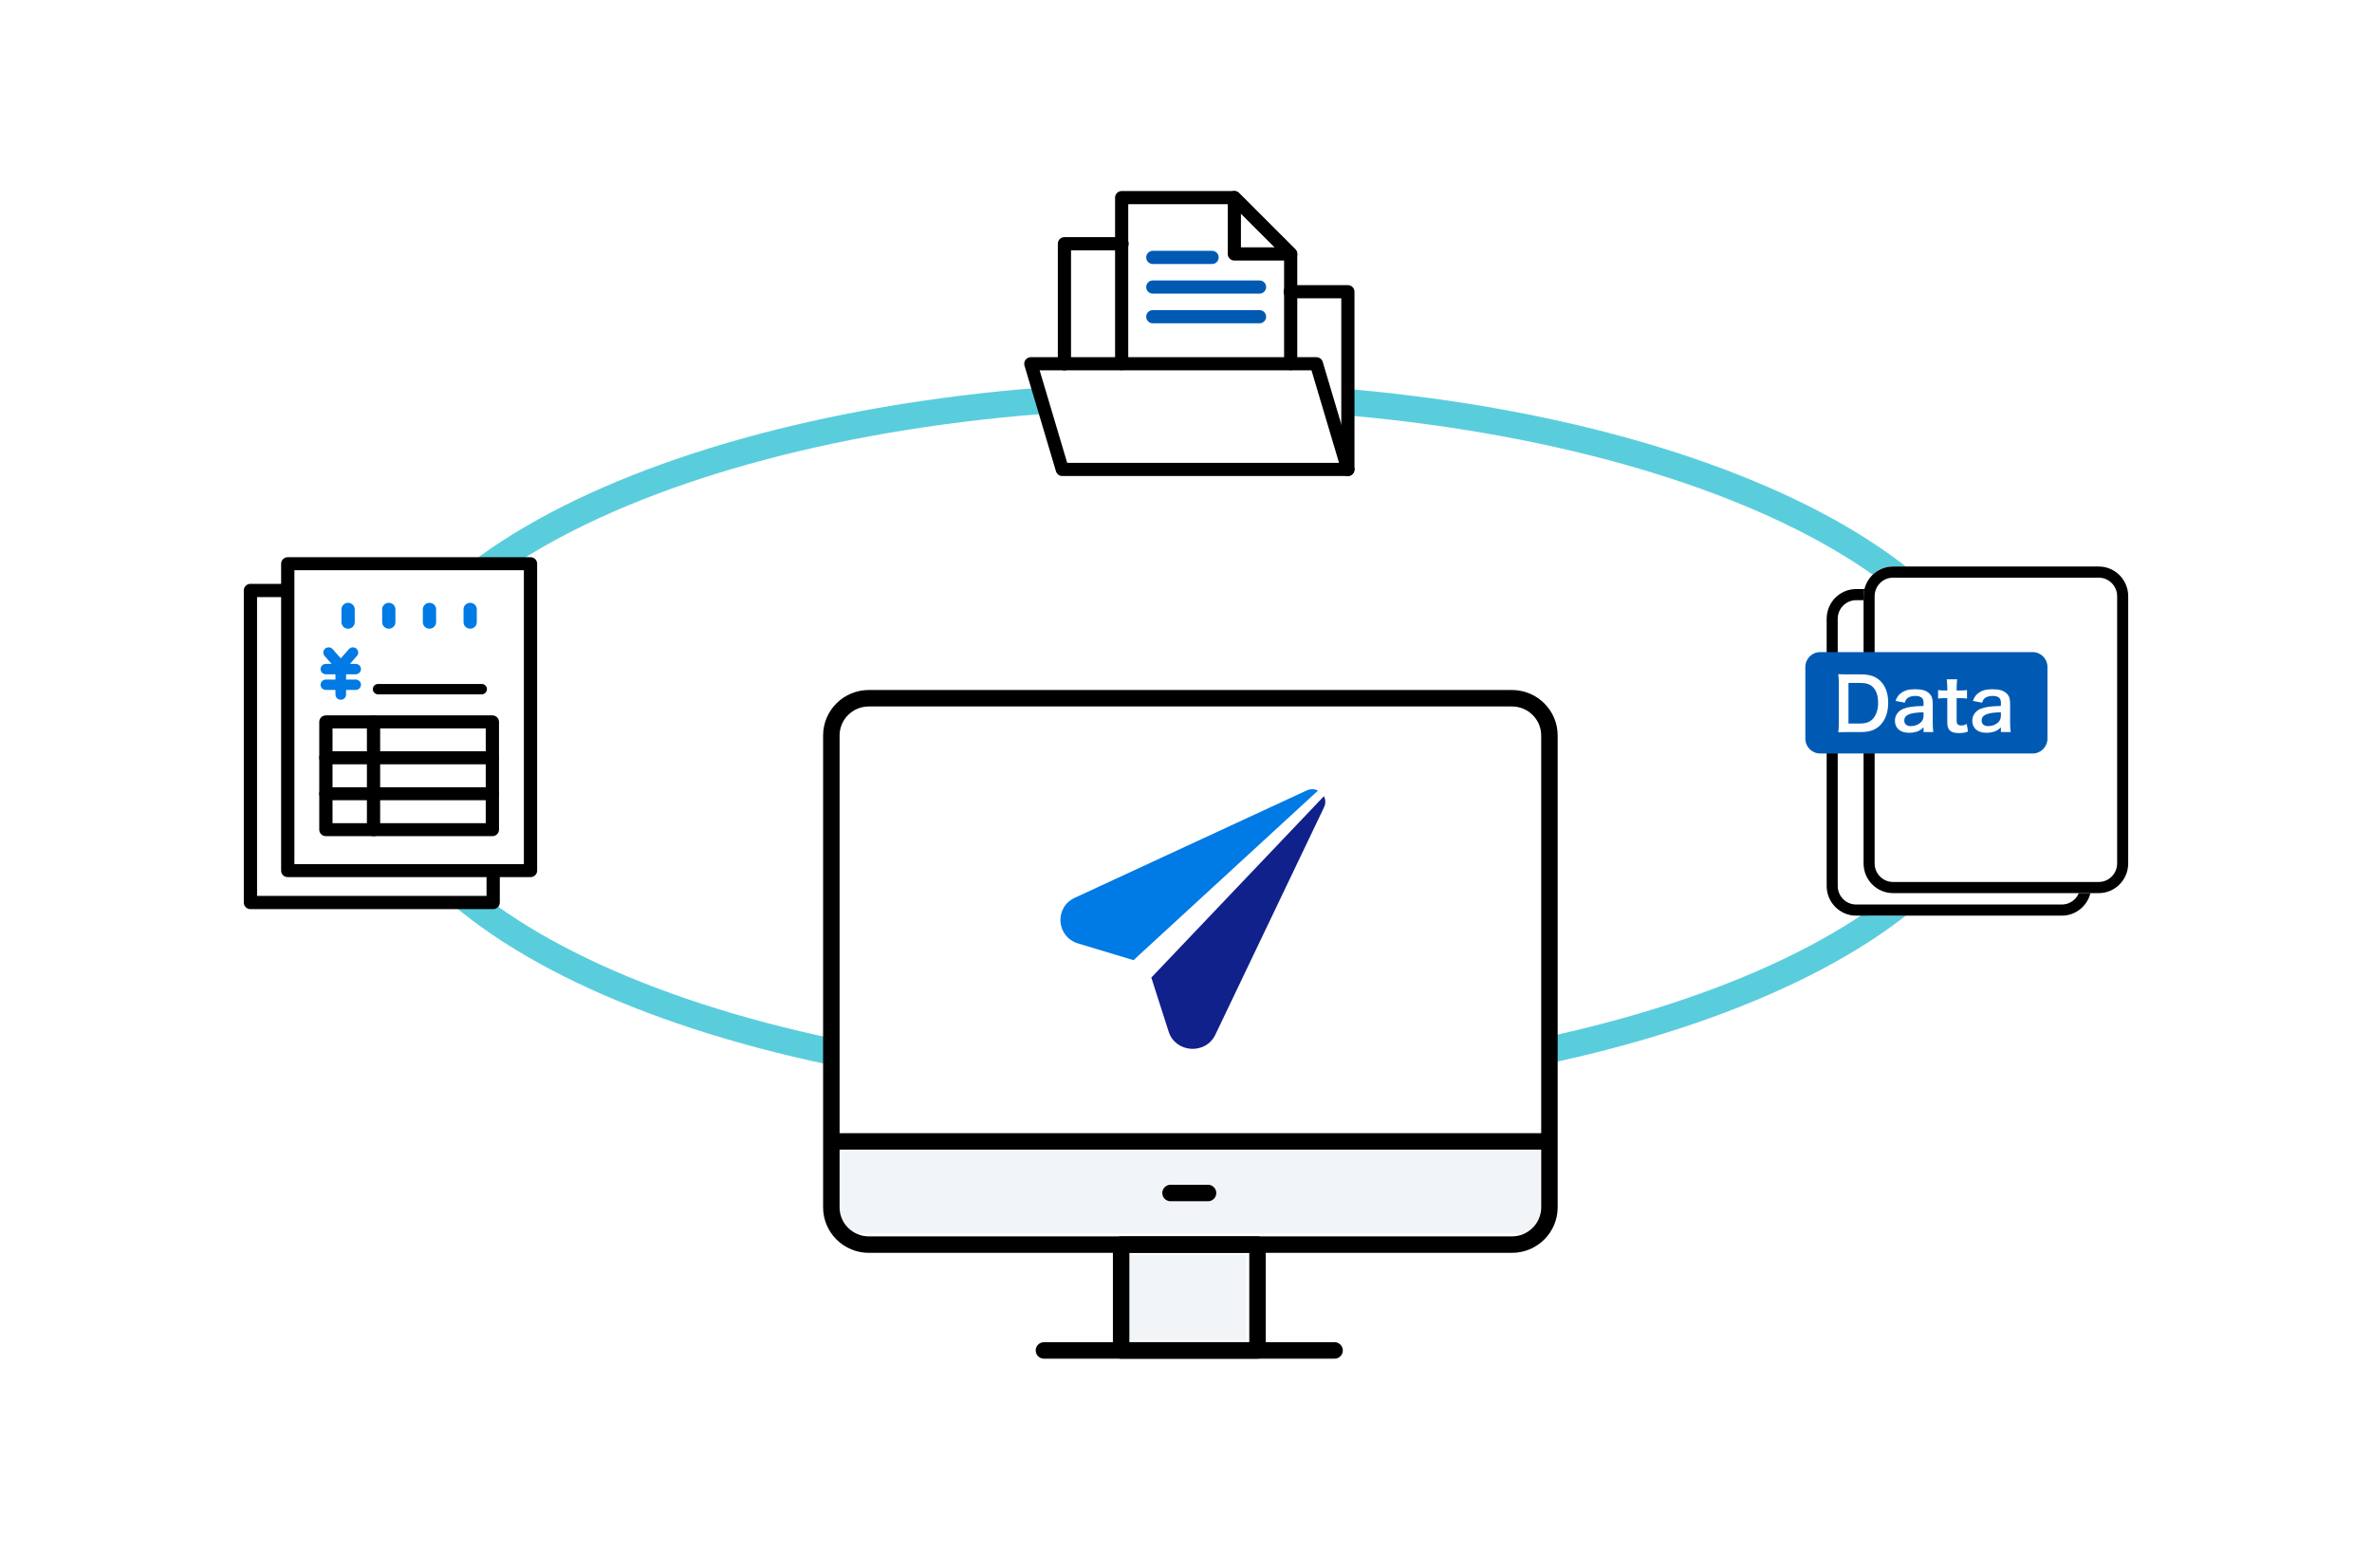 <svg width="360" height="238" viewBox="0 0 360 238" fill="none" xmlns="http://www.w3.org/2000/svg">
<rect width="360" height="238" fill="white"/>
<path d="M303 112.5C303 119.361 299.819 126.056 293.741 132.321C287.654 138.596 278.749 144.338 267.589 149.204C245.275 158.933 214.309 165 180 165C145.691 165 114.725 158.933 92.411 149.204C81.251 144.338 72.346 138.596 66.259 132.321C60.181 126.056 57 119.361 57 112.5C57 105.639 60.181 98.944 66.259 92.679C72.346 86.404 81.251 80.662 92.411 75.796C114.725 66.067 145.691 60 180 60C214.309 60 245.275 66.067 267.589 75.796C278.749 80.662 287.654 86.404 293.741 92.679C299.819 98.944 303 105.639 303 112.5Z" stroke="#5ACDDD" stroke-width="4"/>
<g clip-path="url(#clip0_8008_8483)">
<path d="M75.042 89.113H38.407V136.918H75.042V89.113Z" fill="white"/>
<path d="M73.778 90.372H38.407V136.919H73.778V90.372Z" fill="white"/>
<path d="M74.849 138.011H38.006C37.451 138.011 37 137.562 37 137.009V89.635C37 89.082 37.451 88.633 38.006 88.633H74.849C75.404 88.633 75.855 89.082 75.855 89.635V137.008C75.855 137.561 75.404 138.01 74.849 138.01V138.011ZM39.014 136.005H73.842V90.639H39.014V136.007V136.005Z" fill="black"/>
<path d="M47.166 99.665C46.61 99.665 46.159 99.217 46.159 98.663V96.674C46.159 96.121 46.61 95.672 47.166 95.672C47.721 95.672 48.172 96.121 48.172 96.674V98.663C48.172 99.217 47.721 99.665 47.166 99.665Z" fill="#007AE4"/>
<path d="M53.339 99.665C52.784 99.665 52.333 99.217 52.333 98.663V96.674C52.333 96.121 52.784 95.672 53.339 95.672C53.895 95.672 54.346 96.121 54.346 96.674V98.663C54.346 99.217 53.895 99.665 53.339 99.665Z" fill="#007AE4"/>
<path d="M59.515 99.665C58.959 99.665 58.509 99.217 58.509 98.663V96.674C58.509 96.121 58.959 95.672 59.515 95.672C60.071 95.672 60.522 96.121 60.522 96.674V98.663C60.522 99.217 60.071 99.665 59.515 99.665Z" fill="#007AE4"/>
<path d="M65.69 99.665C65.134 99.665 64.684 99.217 64.684 98.663V96.674C64.684 96.121 65.134 95.672 65.69 95.672C66.246 95.672 66.696 96.121 66.696 96.674V98.663C66.696 99.217 66.246 99.665 65.69 99.665Z" fill="#007AE4"/>
<path d="M46.051 106.283C45.817 106.283 45.594 106.181 45.441 106.004L43.599 103.871C43.309 103.535 43.348 103.028 43.685 102.74C44.022 102.452 44.531 102.49 44.82 102.825L46.051 104.251L47.282 102.825C47.571 102.49 48.081 102.451 48.418 102.74C48.755 103.029 48.794 103.535 48.503 103.871L46.662 106.004C46.509 106.181 46.286 106.283 46.051 106.283Z" fill="#007AE4"/>
<path d="M48.311 106.705H43.793C43.348 106.705 42.987 106.346 42.987 105.903C42.987 105.46 43.348 105.101 43.793 105.101H48.311C48.756 105.101 49.117 105.46 49.117 105.903C49.117 106.346 48.756 106.705 48.311 106.705Z" fill="#007AE4"/>
<path d="M48.311 109.115H43.793C43.348 109.115 42.987 108.756 42.987 108.313C42.987 107.87 43.348 107.511 43.793 107.511H48.311C48.756 107.511 49.117 107.87 49.117 108.313C49.117 108.756 48.756 109.115 48.311 109.115Z" fill="#007AE4"/>
<path d="M46.051 110.637C45.606 110.637 45.245 110.278 45.245 109.835V105.625C45.245 105.181 45.606 104.822 46.051 104.822C46.496 104.822 46.856 105.181 46.856 105.625V109.835C46.856 110.278 46.496 110.637 46.051 110.637Z" fill="#007AE4"/>
<path d="M69.06 131.685H43.794C43.238 131.685 42.787 131.236 42.787 130.683V114.046C42.787 113.493 43.238 113.044 43.794 113.044H69.061C69.617 113.044 70.068 113.493 70.068 114.046V130.683C70.068 131.236 69.617 131.685 69.061 131.685H69.06ZM44.8 129.68H68.054V115.05H44.8V129.68Z" fill="black"/>
<path d="M69.061 120.594H43.792C43.237 120.594 42.786 120.146 42.786 119.592C42.786 119.039 43.237 118.59 43.792 118.59H69.061C69.616 118.59 70.067 119.039 70.067 119.592C70.067 120.146 69.616 120.594 69.061 120.594Z" fill="black"/>
<path d="M69.061 126.14H43.792C43.237 126.14 42.786 125.691 42.786 125.138C42.786 124.584 43.237 124.136 43.792 124.136H69.061C69.616 124.136 70.067 124.584 70.067 125.138C70.067 125.691 69.616 126.14 69.061 126.14Z" fill="black"/>
<path d="M51.024 131.686C50.468 131.686 50.018 131.238 50.018 130.684V114.046C50.018 113.493 50.468 113.044 51.024 113.044C51.58 113.044 52.03 113.493 52.03 114.046V130.684C52.03 131.238 51.58 131.686 51.024 131.686Z" fill="black"/>
<path d="M67.433 109.804H51.724C51.279 109.804 50.918 109.445 50.918 109.002C50.918 108.558 51.279 108.199 51.724 108.199H67.433C67.878 108.199 68.239 108.558 68.239 109.002C68.239 109.445 67.878 109.804 67.433 109.804Z" fill="black"/>
</g>
<g clip-path="url(#clip1_8008_8483)">
<path d="M80.709 85.054H44.074V132.074H80.709V85.054Z" fill="white"/>
<path d="M79.445 86.293H44.074V132.076H79.445V86.293Z" fill="white"/>
<path d="M80.516 133.155H43.673C43.118 133.155 42.667 132.713 42.667 132.169V85.572C42.667 85.027 43.118 84.586 43.673 84.586H80.516C81.072 84.586 81.522 85.027 81.522 85.572V132.168C81.522 132.712 81.072 133.153 80.516 133.153V133.155ZM44.681 131.182H79.509V86.559H44.681V131.183V131.182Z" fill="black"/>
<path d="M52.833 95.439C52.277 95.439 51.826 94.997 51.826 94.453V92.496C51.826 91.952 52.277 91.511 52.833 91.511C53.388 91.511 53.839 91.952 53.839 92.496V94.453C53.839 94.997 53.388 95.439 52.833 95.439Z" fill="#007AE4"/>
<path d="M59.006 95.439C58.451 95.439 58 94.997 58 94.453V92.496C58 91.952 58.451 91.511 59.006 91.511C59.562 91.511 60.013 91.952 60.013 92.496V94.453C60.013 94.997 59.562 95.439 59.006 95.439Z" fill="#007AE4"/>
<path d="M65.182 95.439C64.626 95.439 64.176 94.997 64.176 94.453V92.496C64.176 91.952 64.626 91.511 65.182 91.511C65.738 91.511 66.189 91.952 66.189 92.496V94.453C66.189 94.997 65.738 95.439 65.182 95.439Z" fill="#007AE4"/>
<path d="M71.357 95.439C70.801 95.439 70.351 94.997 70.351 94.453V92.496C70.351 91.952 70.801 91.511 71.357 91.511C71.913 91.511 72.363 91.952 72.363 92.496V94.453C72.363 94.997 71.913 95.439 71.357 95.439Z" fill="#007AE4"/>
<path d="M51.718 101.948C51.484 101.948 51.261 101.847 51.108 101.673L49.266 99.575C48.975 99.245 49.015 98.746 49.352 98.462C49.689 98.179 50.198 98.216 50.487 98.546L51.718 99.948L52.949 98.546C53.238 98.216 53.748 98.178 54.085 98.462C54.422 98.747 54.461 99.245 54.17 99.575L52.329 101.673C52.176 101.847 51.953 101.948 51.718 101.948Z" fill="#007AE4"/>
<path d="M53.978 102.361H49.46C49.015 102.361 48.654 102.007 48.654 101.571C48.654 101.136 49.015 100.782 49.46 100.782H53.978C54.423 100.782 54.784 101.136 54.784 101.571C54.784 102.007 54.423 102.361 53.978 102.361Z" fill="#007AE4"/>
<path d="M53.978 104.739H49.46C49.015 104.739 48.654 104.385 48.654 103.949C48.654 103.514 49.015 103.16 49.46 103.16H53.978C54.423 103.16 54.784 103.514 54.784 103.949C54.784 104.385 54.423 104.739 53.978 104.739Z" fill="#007AE4"/>
<path d="M51.718 106.229C51.273 106.229 50.912 105.876 50.912 105.44V101.299C50.912 100.863 51.273 100.51 51.718 100.51C52.163 100.51 52.523 100.863 52.523 101.299V105.44C52.523 105.876 52.163 106.229 51.718 106.229Z" fill="#007AE4"/>
<path d="M74.727 126.934H49.461C48.905 126.934 48.454 126.493 48.454 125.948V109.584C48.454 109.04 48.905 108.599 49.461 108.599H74.728C75.284 108.599 75.735 109.04 75.735 109.584V125.948C75.735 126.493 75.284 126.934 74.728 126.934H74.727ZM50.467 124.962H73.721V110.572H50.467V124.962Z" fill="black"/>
<path d="M74.728 116.021H49.459C48.904 116.021 48.453 115.58 48.453 115.036C48.453 114.491 48.904 114.05 49.459 114.05H74.728C75.283 114.05 75.734 114.491 75.734 115.036C75.734 115.58 75.283 116.021 74.728 116.021Z" fill="black"/>
<path d="M74.728 121.479H49.459C48.904 121.479 48.453 121.038 48.453 120.494C48.453 119.949 48.904 119.508 49.459 119.508H74.728C75.283 119.508 75.734 119.949 75.734 120.494C75.734 121.038 75.283 121.479 74.728 121.479Z" fill="black"/>
<path d="M56.691 126.935C56.135 126.935 55.685 126.494 55.685 125.95V109.584C55.685 109.04 56.135 108.599 56.691 108.599C57.247 108.599 57.697 109.04 57.697 109.584V125.95C57.697 126.494 57.247 126.935 56.691 126.935Z" fill="black"/>
<path d="M73.1 105.408H57.391C56.946 105.408 56.585 105.055 56.585 104.619C56.585 104.183 56.946 103.83 57.391 103.83H73.1C73.545 103.83 73.906 104.183 73.906 104.619C73.906 105.055 73.545 105.408 73.1 105.408Z" fill="black"/>
</g>
<g clip-path="url(#clip2_8008_8483)">
<rect x="170.721" y="190.5" width="18.471" height="13.011" fill="#F2F5F7"/>
<path d="M190.854 188.938H170.155V205.004H190.854V188.938Z" stroke="black" stroke-width="2.5" stroke-linecap="round" stroke-linejoin="round"/>
<rect x="127.26" y="108.1" width="107.567" height="62.884" fill="white"/>
<path d="M158.441 205.004H202.549" stroke="black" stroke-width="2.5" stroke-linecap="round" stroke-linejoin="round"/>
<rect x="126.173" y="174.236" width="107.567" height="13.011" fill="#F2F5F7"/>
<path d="M229.466 105.996H131.865C128.721 105.996 126.173 108.529 126.173 111.654V183.281C126.173 186.406 128.721 188.939 131.865 188.939H229.466C232.609 188.939 235.158 186.406 235.158 183.281V111.654C235.158 108.529 232.609 105.996 229.466 105.996Z" stroke="black" stroke-width="2.5" stroke-linecap="round" stroke-linejoin="round"/>
<path d="M126.681 173.272H234.32" stroke="black" stroke-width="2.5" stroke-linecap="round" stroke-linejoin="round"/>
<path d="M177.654 181.105H183.346" stroke="black" stroke-width="2.5" stroke-linecap="round" stroke-linejoin="round"/>
<path d="M174.737 148.402L177.367 156.609C178.407 159.854 182.983 160.156 184.454 157.07L200.954 122.543C201.036 122.372 201.097 122.189 201.125 121.994C201.182 121.593 201.105 121.207 200.93 120.869L174.737 148.402Z" fill="#10218B"/>
<path d="M163.631 143.225L172.032 145.758L200.037 120.011C199.85 119.923 199.655 119.852 199.435 119.824C199.025 119.768 198.627 119.844 198.281 120.015L198.208 120.046L163.123 136.29C159.982 137.745 160.307 142.223 163.631 143.225Z" fill="#007AE4"/>
</g>
<path d="M279.42 93.931C279.42 91.439 281.424 89.42 283.896 89.42H315.107C317.579 89.42 319.584 91.439 319.584 93.931V134.49C319.584 136.981 317.58 139.001 315.107 139.001H283.896C281.424 139.001 279.42 136.981 279.42 134.49V93.931Z" fill="white"/>
<path fill-rule="evenodd" clip-rule="evenodd" d="M312.922 91.113H281.711C280.165 91.113 278.913 92.376 278.913 93.933V134.492C278.913 136.049 280.165 137.311 281.711 137.311H312.922C314.467 137.311 315.719 136.049 315.719 134.492V93.933C315.719 92.376 314.467 91.113 312.922 91.113ZM281.711 89.422C279.238 89.422 277.234 91.441 277.234 93.933V134.492C277.234 136.983 279.238 139.003 281.711 139.003H312.922C315.394 139.003 317.398 136.983 317.398 134.492V93.933C317.398 91.441 315.394 89.422 312.922 89.422H281.711Z" fill="black"/>
<path d="M282.835 90.511C282.835 88.019 284.839 86 287.311 86H318.522C320.995 86 322.999 88.019 322.999 90.511V131.07C322.999 133.561 320.995 135.581 318.522 135.581H287.311C284.839 135.581 282.835 133.561 282.835 131.07V90.511Z" fill="white"/>
<path fill-rule="evenodd" clip-rule="evenodd" d="M318.522 87.692H287.311C285.766 87.692 284.514 88.954 284.514 90.511V131.07C284.514 132.627 285.766 133.889 287.311 133.889H318.522C320.067 133.889 321.32 132.627 321.32 131.07V90.511C321.32 88.954 320.067 87.692 318.522 87.692ZM287.311 86C284.839 86 282.835 88.019 282.835 90.511V131.07C282.835 133.561 284.839 135.581 287.311 135.581H318.522C320.995 135.581 322.999 133.561 322.999 131.07V90.511C322.999 88.019 320.995 86 318.522 86H287.311Z" fill="black"/>
<path d="M273.999 101.251C273.999 100.006 275.001 98.996 276.237 98.996H308.506C309.742 98.996 310.744 100.006 310.744 101.251V112.128C310.744 113.373 309.742 114.383 308.506 114.383H276.237C275.001 114.383 273.999 113.373 273.999 112.128V101.251Z" fill="#005AB4"/>
<path d="M279.081 109.713V103.773C279.081 103.157 279.059 102.827 278.993 102.343C279.433 102.365 279.697 102.376 280.39 102.376H282.381C283.756 102.376 284.647 102.662 285.351 103.344C286.154 104.103 286.572 105.247 286.572 106.677C286.572 108.173 286.132 109.361 285.274 110.175C284.57 110.835 283.69 111.132 282.392 111.132H280.39C279.719 111.132 279.444 111.143 278.993 111.165C279.059 110.714 279.081 110.373 279.081 109.713ZM280.544 109.834H282.293C283.195 109.834 283.778 109.625 284.24 109.13C284.768 108.569 285.043 107.722 285.043 106.688C285.043 105.643 284.79 104.862 284.284 104.334C283.833 103.861 283.261 103.674 282.304 103.674H280.544V109.834ZM291.937 111.132V110.417C291.497 110.835 291.222 110.989 290.771 111.11C290.452 111.198 290.1 111.242 289.748 111.242C288.406 111.242 287.592 110.549 287.592 109.394C287.592 108.624 288.076 107.931 288.835 107.612C289.55 107.315 290.364 107.205 291.937 107.172V106.611C291.937 105.973 291.508 105.643 290.672 105.643C290.232 105.643 289.781 105.764 289.528 105.962C289.319 106.116 289.22 106.27 289.088 106.666L287.68 106.413C287.933 105.775 288.131 105.489 288.549 105.192C289.088 104.796 289.704 104.631 290.65 104.631C291.706 104.631 292.344 104.818 292.817 105.28C293.191 105.632 293.334 106.05 293.334 106.798V109.757C293.334 110.34 293.356 110.637 293.422 111.132H291.937ZM291.937 108.679V108.129C289.836 108.173 289.011 108.536 289.011 109.394C289.011 109.911 289.396 110.23 290.012 110.23C290.595 110.23 291.167 110.01 291.541 109.647C291.805 109.383 291.937 109.064 291.937 108.679ZM295.465 103.124H297.038C296.994 103.509 296.961 103.982 296.961 104.477V104.818H297.423C297.94 104.818 298.182 104.807 298.534 104.752V106.05C298.171 105.995 297.962 105.984 297.456 105.984H296.961V109.394C296.961 109.933 297.159 110.131 297.687 110.131C297.973 110.131 298.149 110.076 298.49 109.889L298.688 111.055C298.215 111.231 297.885 111.286 297.313 111.286C296.048 111.286 295.542 110.835 295.542 109.68V105.984H295.124C294.717 105.984 294.508 105.995 294.145 106.05V104.752C294.464 104.807 294.673 104.818 295.135 104.818H295.542V104.477C295.542 104.004 295.509 103.52 295.465 103.124ZM303.678 111.132V110.417C303.238 110.835 302.963 110.989 302.512 111.11C302.193 111.198 301.841 111.242 301.489 111.242C300.147 111.242 299.333 110.549 299.333 109.394C299.333 108.624 299.817 107.931 300.576 107.612C301.291 107.315 302.105 107.205 303.678 107.172V106.611C303.678 105.973 303.249 105.643 302.413 105.643C301.973 105.643 301.522 105.764 301.269 105.962C301.06 106.116 300.961 106.27 300.829 106.666L299.421 106.413C299.674 105.775 299.872 105.489 300.29 105.192C300.829 104.796 301.445 104.631 302.391 104.631C303.447 104.631 304.085 104.818 304.558 105.28C304.932 105.632 305.075 106.05 305.075 106.798V109.757C305.075 110.34 305.097 110.637 305.163 111.132H303.678ZM303.678 108.679V108.129C301.577 108.173 300.752 108.536 300.752 109.394C300.752 109.911 301.137 110.23 301.753 110.23C302.336 110.23 302.908 110.01 303.282 109.647C303.546 109.383 303.678 109.064 303.678 108.679Z" fill="white"/>
<path d="M161.878 55.518V37.601H170.565V30H187.396L196.083 38.687V44.117H204.227V71.264H161.335L156.448 55.518H161.878Z" fill="white"/>
<path d="M195.887 55.2V38.55L187.337 30H170.236V55.2" stroke="black" stroke-width="2" stroke-linecap="round" stroke-linejoin="round"/>
<path d="M195.887 38.55H187.337V30L195.887 38.55Z" stroke="black" stroke-width="2" stroke-linecap="round" stroke-linejoin="round"/>
<path d="M183.961 39.077H174.961" stroke="#005AB4" stroke-width="2" stroke-linecap="round" stroke-linejoin="round"/>
<path d="M191.161 43.573H174.961" stroke="#005AB4" stroke-width="2" stroke-linecap="round" stroke-linejoin="round"/>
<path d="M191.161 48.078H174.961" stroke="#005AB4" stroke-width="2" stroke-linecap="round" stroke-linejoin="round"/>
<path d="M204.569 71.264V44.286H195.819" stroke="black" stroke-width="2" stroke-linecap="round" stroke-linejoin="round"/>
<path d="M170.299 36.999H161.55V55.227" stroke="black" stroke-width="2" stroke-linecap="round" stroke-linejoin="round"/>
<path d="M156.447 55.222L161.224 71.262H204.569L199.792 55.222H156.447Z" stroke="black" stroke-width="2" stroke-linecap="round" stroke-linejoin="round"/>
<defs>
<clipPath id="clip0_8008_8483">
<rect width="38.855" height="49.378" fill="white" transform="translate(37 88.633)"/>
</clipPath>
<clipPath id="clip1_8008_8483">
<rect width="38.855" height="48.569" fill="white" transform="translate(42.667 84.586)"/>
</clipPath>
<clipPath id="clip2_8008_8483">
<rect width="113" height="103" fill="white" transform="translate(124 104)"/>
</clipPath>
</defs>
</svg>
